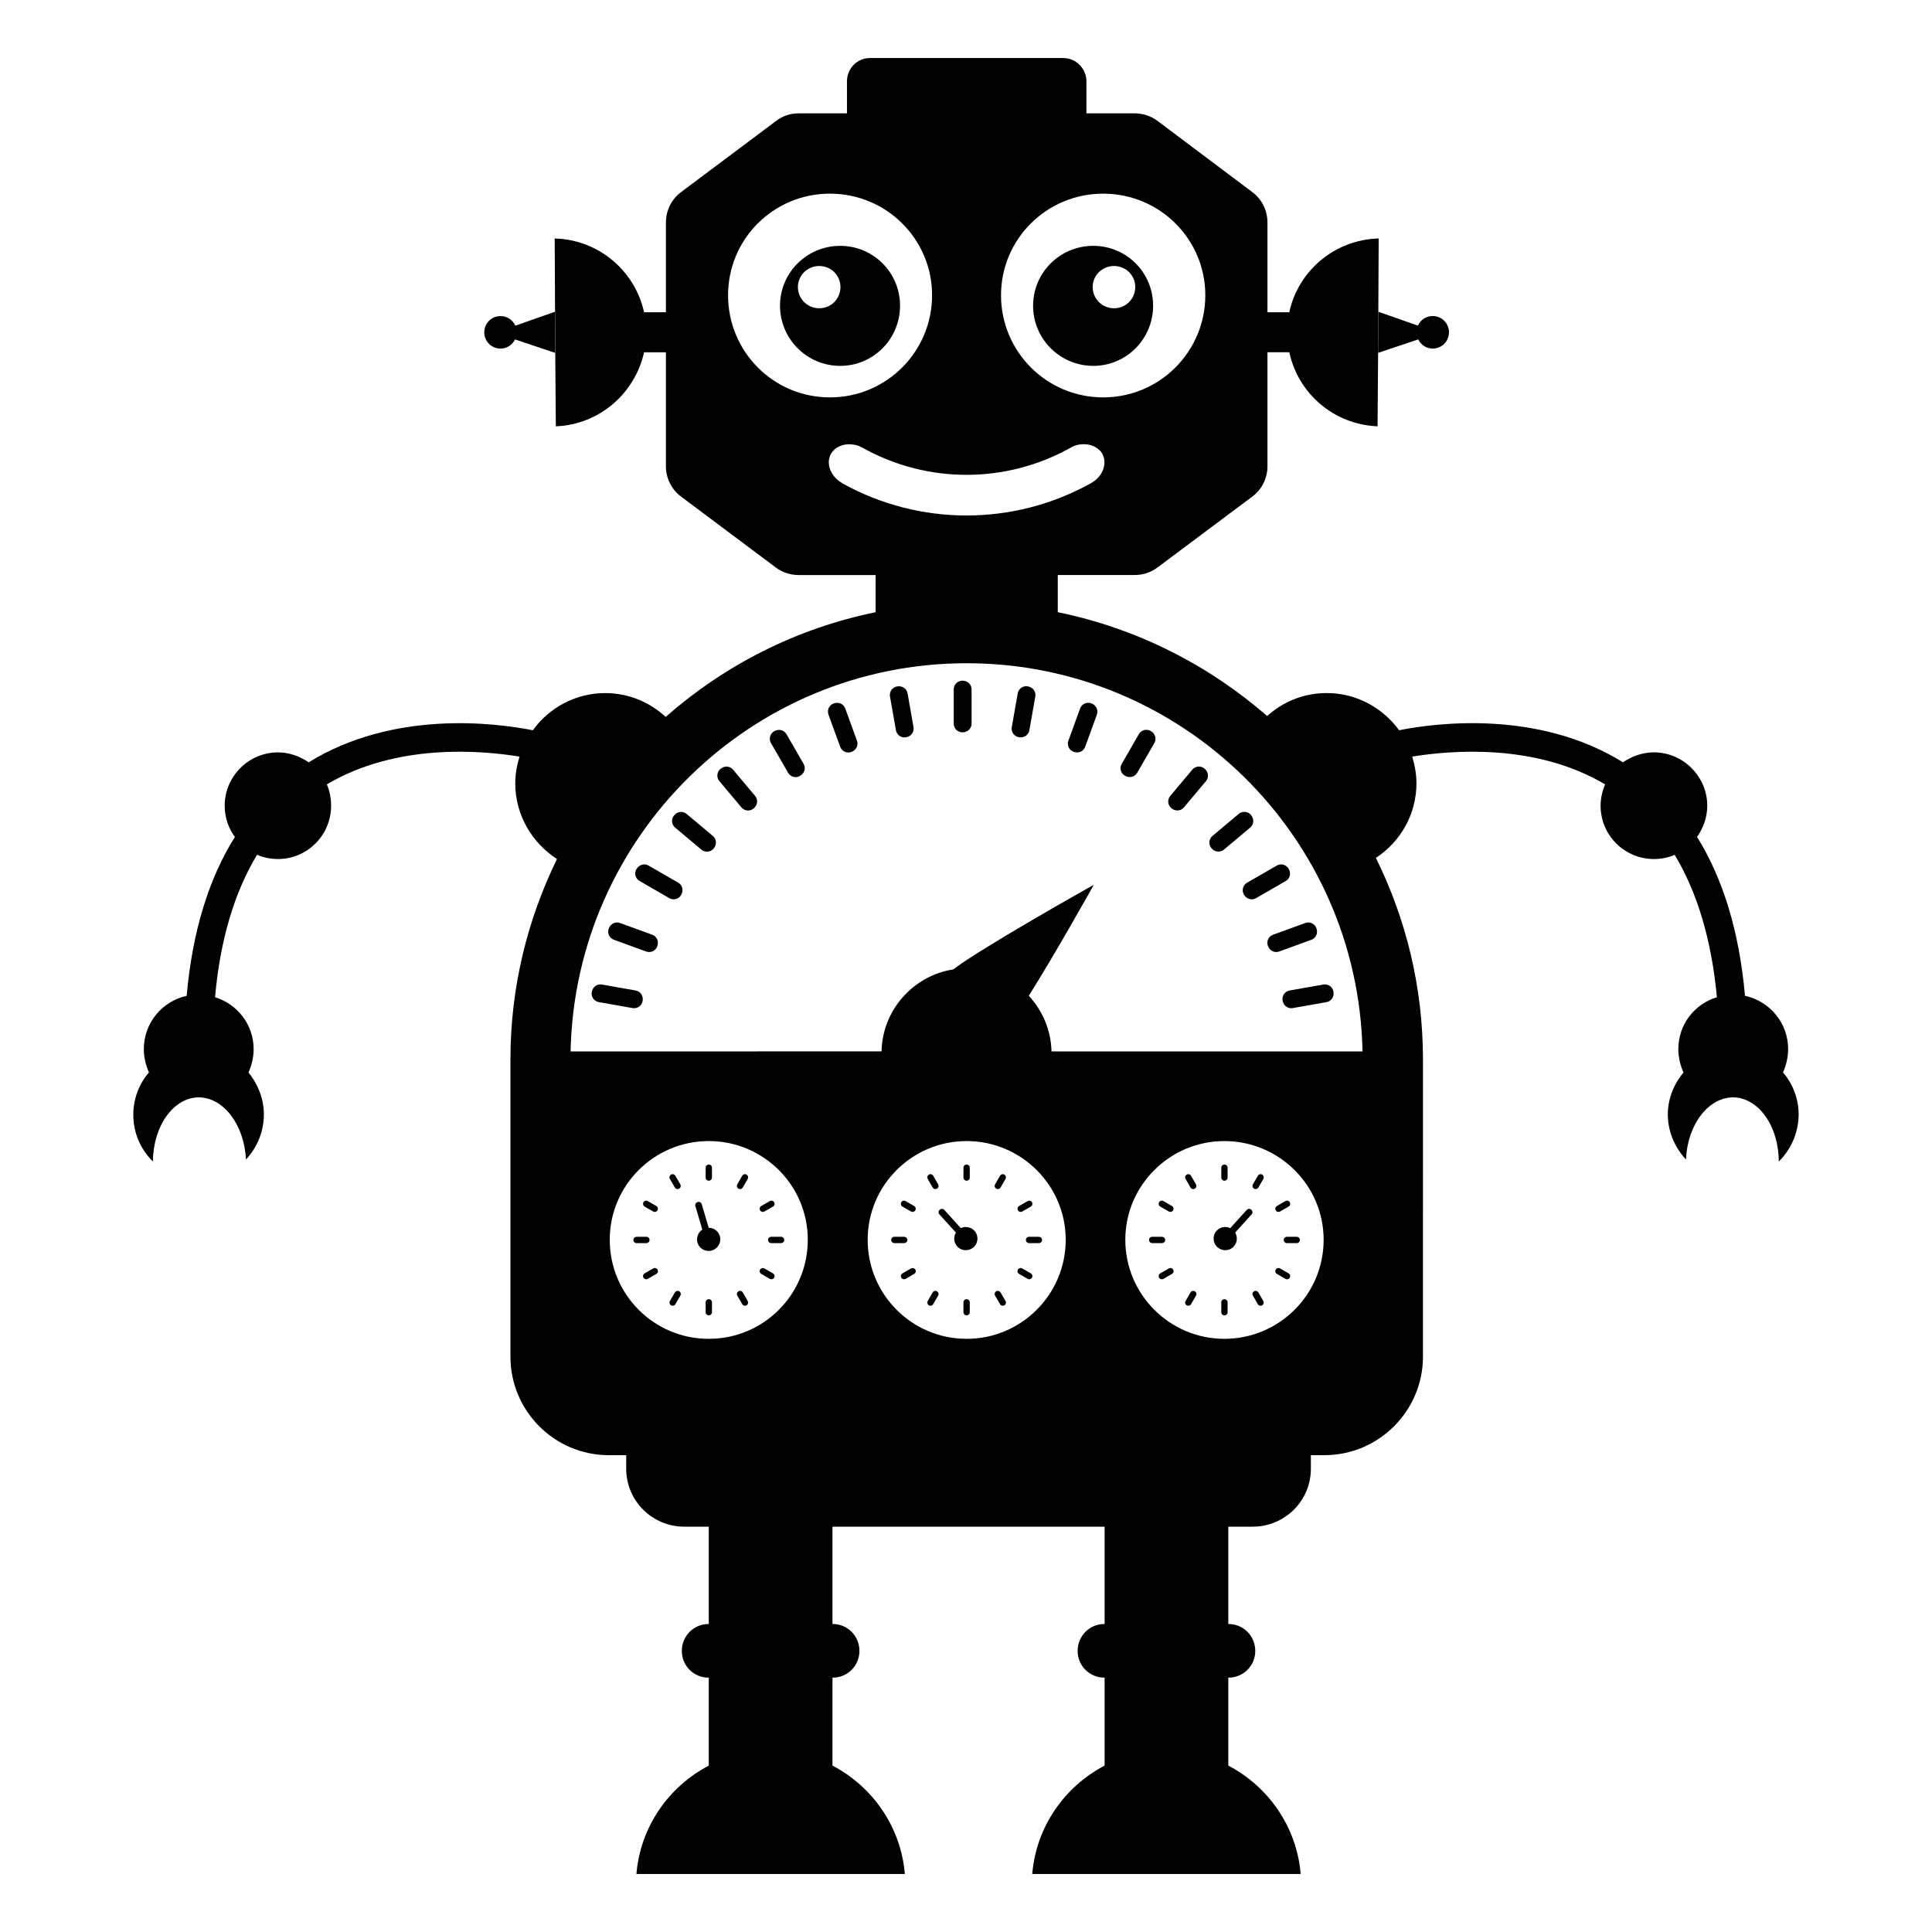 <?xml version="1.0" encoding="UTF-8"?>
<!-- Uploaded to: ICON Repo, www.iconrepo.com, Generator: ICON Repo Mixer Tools -->
<svg fill="#000000" width="800px" height="800px" version="1.1" viewBox="144 144 512 512" xmlns="http://www.w3.org/2000/svg">
 <g>
  <path d="m616.52 428.2c0.828-1.879 1.352-3.984 1.352-6.164 0-6.992-4.887-12.707-11.43-14.137-1.504-16.918-5.789-30.98-12.707-42.109 1.656-2.332 2.707-5.188 2.707-8.27 0-7.746-6.391-14.137-14.137-14.137-3.082 0-5.867 1.055-8.195 2.633-22.332-13.836-49.102-10.527-59.328-8.496-4.359-5.941-11.281-9.852-19.176-9.852-6.168 0-11.656 2.332-15.789 6.09-15.566-13.535-34.516-23.234-55.496-27.52v-9.852h20.379c2.18 0 4.285-0.676 6.09-2.031l25.039-18.723c2.559-1.879 4.062-4.887 4.062-8.047v-30.23h5.789c2.332 10.902 11.805 19.176 23.387 19.625l0.148-19.477 0.152-30.305c-11.656 0.305-21.355 8.574-23.688 19.555h-5.789v-23.762c0-3.234-1.504-6.242-4.062-8.121l-25.039-18.801c-1.805-1.352-3.91-2.031-6.09-2.031h-12.785v-8.496c0-3.383-2.781-6.164-6.164-6.164h-51.207c-3.383 0-6.09 2.781-6.09 6.168v8.496l-12.785-0.004c-2.18 0-4.285 0.676-6.016 2.031l-25.117 18.801c-2.555 1.879-4.059 4.887-4.059 8.121v23.762h-5.789c-2.41-10.98-12.035-19.25-23.688-19.551l0.148 30.305 0.152 19.477c11.504-0.449 20.98-8.723 23.387-19.625h5.789v30.23c0 3.156 1.504 6.168 4.059 8.047l25.117 18.801c1.73 1.277 3.836 1.957 6.016 1.957h20.379v9.852c-21.055 4.285-40.078 14.062-55.645 27.746-4.211-3.91-9.852-6.316-16.016-6.316-7.894 0-14.887 3.91-19.176 9.852-10.227-2.031-36.996-5.34-59.406 8.496-2.332-1.578-5.113-2.633-8.121-2.633-7.82 0-14.137 6.391-14.137 14.137 0 3.082 0.977 5.941 2.707 8.27-6.992 11.129-11.281 25.191-12.785 42.109-6.465 1.422-11.352 7.137-11.352 14.129 0 2.18 0.523 4.285 1.352 6.164-2.633 3.082-4.211 7.07-4.137 11.504 0.074 4.738 2.031 9.023 5.188 12.105 0.074-9.324 5.34-16.844 12.031-16.996 6.617-0.074 12.18 7.219 12.633 16.469 3.008-3.234 4.812-7.519 4.738-12.258-0.074-4.211-1.805-8.121-4.285-11.055 0.074 0.082 0.152 0.156 0.227 0.23 0.828-1.879 1.352-3.984 1.352-6.164 0-6.543-4.359-11.957-10.227-13.762 1.352-15.191 5.113-27.746 11.129-37.75 1.73 0.754 3.609 1.129 5.566 1.129 7.746 0 14.062-6.316 14.062-14.137 0-1.957-0.375-3.91-1.129-5.641 18.5-10.98 40.832-9.023 51.059-7.371-0.676 2.258-1.129 4.586-1.129 7.07 0 8.422 4.438 15.793 11.055 20.078-7.82 16.016-12.332 33.988-12.332 53.09v78.805c0 14.363 11.656 26.094 26.094 26.094h4.586v3.609c0 8.496 6.918 15.34 15.414 15.34h6.465v25.793h-0.074c-3.91 0-7.07 3.16-7.07 7.144 0 3.91 3.156 7.07 7.07 7.07h0.074v23.312c-10.602 5.559-18.121 16.16-19.172 28.719h71.133c-1.055-12.559-8.574-23.16-19.176-28.723v-23.312h0.074c3.91 0 7.07-3.156 7.07-7.07 0-3.984-3.156-7.144-7.07-7.144h-0.074v-25.793h72.113v25.793h-0.074c-3.91 0-7.07 3.16-7.07 7.144 0 3.91 3.156 7.07 7.07 7.07h0.074v23.312c-10.602 5.562-18.121 16.164-19.176 28.723h71.137c-1.055-12.559-8.574-23.16-19.176-28.723v-23.312h0.074c3.91 0 7.07-3.156 7.07-7.07 0-3.984-3.16-7.144-7.07-7.144h-0.074v-25.793h6.465c8.496 0 15.414-6.844 15.414-15.34v-3.609h3.609c14.363 0 26.094-11.73 26.094-26.094l0.004-78.801c0-19.176-4.512-37.297-12.48-53.391 6.465-4.211 10.754-11.504 10.754-19.777 0-2.481-0.449-4.812-1.129-7.07 10.301-1.652 32.637-3.609 51.133 7.371-0.75 1.73-1.203 3.684-1.203 5.641 0 7.82 6.316 14.137 14.137 14.137 1.957 0 3.836-0.375 5.488-1.129 6.016 10 9.773 22.559 11.203 37.75-5.941 1.805-10.227 7.219-10.227 13.762 0 2.18 0.527 4.285 1.352 6.164 0.074-0.074 0.152-0.148 0.227-0.227-2.559 2.934-4.285 6.844-4.363 11.055-0.074 4.738 1.805 9.023 4.812 12.258 0.375-9.25 5.941-16.543 12.633-16.469 6.617 0.152 11.957 7.672 11.957 16.996 3.16-3.082 5.113-7.367 5.266-12.105 0.074-4.438-1.504-8.422-4.137-11.508zm-180.17-232.88c14.965 0 27.07 12.031 27.07 26.922 0 14.965-12.105 27.07-27.07 27.07-14.965 0-27.07-12.105-27.07-27.07 0-14.891 12.105-26.922 27.07-26.922zm-99.406 26.922c0-14.891 12.031-26.922 26.996-26.922 14.965 0 27.07 12.031 27.07 26.922 0 14.965-12.105 27.07-27.07 27.07-14.969 0-26.996-12.109-26.996-27.07zm30.301 49.852c-0.301-0.227-0.676-0.449-0.977-0.676-2.633-2.031-3.383-5.34-1.805-7.519 0.828-1.203 2.18-1.879 3.684-2.106 1.129-0.148 2.332 0 3.461 0.375 0.301 0.148 0.602 0.301 0.902 0.449 17.145 9.625 38.125 9.625 55.27 0 0.301-0.152 0.602-0.301 0.902-0.449 2.633-0.977 5.641-0.375 7.219 1.73 1.504 2.18 0.828 5.488-1.805 7.519-0.375 0.227-0.676 0.449-1.055 0.676-20.453 11.355-45.344 11.355-65.797 0zm-35.414 226.71c-14.512 0-26.242-11.73-26.242-26.242 0-14.438 11.73-26.168 26.242-26.168 14.512 0 26.242 11.73 26.242 26.168 0 14.512-11.73 26.242-26.242 26.242zm68.352 0c-14.512 0-26.242-11.73-26.242-26.242 0-14.438 11.73-26.168 26.242-26.168 14.438 0 26.242 11.73 26.242 26.168 0 14.512-11.805 26.242-26.242 26.242zm68.277 0c-14.438 0-26.242-11.73-26.242-26.242 0-14.438 11.805-26.168 26.242-26.168 14.512 0 26.32 11.73 26.32 26.168-0.004 14.512-11.809 26.242-26.32 26.242zm-45.797-76.172c-0.148-5.715-2.406-10.828-6.016-14.738 6.844-10.902 16.391-27.898 17.219-29.402-1.805 0.977-30.605 17.219-37.223 22.406-10.602 1.656-18.801 10.754-19.023 21.73l-82.41 0.004c1.203-56.922 47.75-102.87 104.97-102.87 57.148 0 103.77 45.945 104.9 102.87z"/>
  <path d="m509.21 237.51 10.637-3.562c0.695 1.422 2.109 2.418 3.812 2.426 2.398 0.016 4.32-1.887 4.336-4.285 0.016-2.398-1.887-4.32-4.285-4.336-1.773-0.012-3.273 1.031-3.949 2.539l-10.484-3.676z"/>
  <path d="m276.67 236.38c1.703-0.012 3.117-1.008 3.812-2.426l10.637 3.562-0.066-10.887-10.488 3.676c-0.676-1.508-2.176-2.551-3.949-2.539-2.398 0.016-4.297 1.938-4.281 4.336 0.016 2.391 1.938 4.293 4.336 4.277z"/>
  <path d="m433.72 240.96c8.797 0 15.867-7.144 15.867-15.941s-7.07-15.867-15.867-15.867-15.941 7.07-15.941 15.867 7.144 15.941 15.941 15.941zm5.492-26.469c3.16 0 5.641 2.481 5.641 5.562 0 3.16-2.481 5.641-5.641 5.641-3.082 0-5.641-2.481-5.641-5.641 0-3.082 2.555-5.562 5.641-5.562z"/>
  <path d="m382.52 225.02c0-8.797-7.07-15.867-15.867-15.867-8.797 0-15.941 7.07-15.941 15.867s7.144 15.941 15.941 15.941c8.801 0 15.867-7.144 15.867-15.941zm-21.43 0.676c-3.082 0-5.641-2.481-5.641-5.641 0-3.082 2.555-5.562 5.641-5.562 3.156 0 5.641 2.481 5.641 5.562 0 3.16-2.484 5.641-5.641 5.641z"/>
  <path d="m399.05 338.07c1.406 0 2.43-1.023 2.43-2.301v-9.082c0-1.277-1.023-2.301-2.43-2.301-1.277 0-2.301 1.023-2.301 2.301v9.082c0 1.277 1.023 2.301 2.301 2.301z"/>
  <path d="m384.1 339.39c1.387-0.246 2.215-1.43 1.992-2.691l-1.578-8.945c-0.223-1.262-1.406-2.09-2.793-1.844-1.258 0.223-2.09 1.406-1.867 2.668l1.578 8.945c0.223 1.262 1.41 2.09 2.668 1.867z"/>
  <path d="m364.93 330.42c-1.203 0.438-1.812 1.75-1.375 2.949l3.106 8.535c0.438 1.203 1.75 1.812 2.949 1.375 1.32-0.48 1.934-1.793 1.496-2.996l-3.106-8.535c-0.438-1.199-1.75-1.809-3.07-1.328z"/>
  <path d="m352.42 338.56c-0.641-1.109-2.039-1.48-3.258-0.777-1.109 0.641-1.48 2.039-0.844 3.144l4.539 7.867c0.641 1.109 2.039 1.48 3.144 0.844 1.219-0.703 1.594-2.102 0.953-3.211z"/>
  <path d="m338.27 347.97c-0.82-0.98-2.266-1.105-3.34-0.203-0.98 0.82-1.105 2.266-0.285 3.242l5.84 6.957c0.82 0.98 2.266 1.105 3.242 0.285 1.078-0.906 1.203-2.348 0.383-3.324z"/>
  <path d="m325.96 359.7c-0.98-0.82-2.422-0.695-3.324 0.383-0.82 0.98-0.695 2.422 0.285 3.242l6.957 5.84c0.98 0.82 2.422 0.695 3.242-0.285 0.906-1.078 0.777-2.519-0.203-3.34z"/>
  <path d="m315.87 373.38c-1.109-0.641-2.508-0.266-3.211 0.953-0.641 1.109-0.266 2.504 0.844 3.144l7.867 4.539c1.109 0.641 2.508 0.266 3.144-0.844 0.703-1.219 0.328-2.617-0.777-3.258z"/>
  <path d="m316.85 391.71-8.535-3.106c-1.203-0.438-2.516 0.176-2.996 1.496-0.438 1.203 0.176 2.516 1.375 2.949l8.535 3.106c1.203 0.438 2.516-0.176 2.949-1.375 0.484-1.32-0.125-2.633-1.328-3.07z"/>
  <path d="m312.46 406.49-8.945-1.578c-1.258-0.223-2.445 0.609-2.691 1.992-0.223 1.258 0.609 2.445 1.867 2.668l8.945 1.578c1.258 0.223 2.445-0.609 2.668-1.867 0.246-1.383-0.586-2.57-1.844-2.793z"/>
  <path d="m483.9 409.16c0.246 1.387 1.43 2.215 2.691 1.992l8.945-1.578c1.258-0.223 2.09-1.406 1.844-2.793-0.223-1.258-1.406-2.09-2.668-1.867l-8.945 1.578c-1.258 0.223-2.09 1.41-1.867 2.668z"/>
  <path d="m480 394.66c0.48 1.32 1.793 1.934 2.996 1.496l8.535-3.106c1.203-0.438 1.812-1.75 1.332-3.07-0.438-1.203-1.75-1.812-2.949-1.375l-8.535 3.106c-1.203 0.434-1.816 1.746-1.379 2.949z"/>
  <path d="m473.65 381.07c0.703 1.219 2.102 1.594 3.211 0.953l7.867-4.539c1.109-0.641 1.484-2.039 0.777-3.258-0.641-1.109-2.039-1.48-3.144-0.844l-7.867 4.539c-1.109 0.641-1.484 2.039-0.844 3.148z"/>
  <path d="m465.32 365.53c-0.98 0.82-1.105 2.266-0.285 3.242 0.906 1.078 2.348 1.203 3.324 0.383l6.957-5.84c0.98-0.82 1.105-2.266 0.203-3.34-0.82-0.98-2.266-1.105-3.242-0.285z"/>
  <path d="m459.97 347.97-5.84 6.957c-0.82 0.98-0.695 2.422 0.285 3.242 1.078 0.906 2.519 0.777 3.34-0.203l5.84-6.957c0.82-0.98 0.695-2.422-0.383-3.324-0.98-0.824-2.422-0.695-3.242 0.285z"/>
  <path d="m445.81 338.56-4.539 7.867c-0.641 1.109-0.266 2.508 0.844 3.144 1.219 0.703 2.617 0.328 3.254-0.777l4.543-7.867c0.641-1.109 0.266-2.508-0.953-3.211-1.109-0.641-2.508-0.266-3.148 0.844z"/>
  <path d="m433.19 330.38c-1.203-0.438-2.516 0.176-2.949 1.375l-3.106 8.535c-0.438 1.203 0.176 2.516 1.375 2.949 1.32 0.48 2.633-0.129 3.07-1.332l3.106-8.535c0.438-1.199-0.176-2.512-1.496-2.992z"/>
  <path d="m414 339.37c1.387 0.246 2.57-0.586 2.793-1.844l1.578-8.945c0.223-1.258-0.609-2.445-1.992-2.691-1.258-0.223-2.445 0.609-2.668 1.867l-1.578 8.945c-0.223 1.258 0.609 2.445 1.867 2.668z"/>
  <path d="m468.49 456.9c0.461 0 0.836-0.375 0.836-0.836v-2.617c0-0.461-0.375-0.836-0.836-0.836-0.461 0-0.836 0.375-0.836 0.836v2.617c0 0.465 0.375 0.836 0.836 0.836z"/>
  <path d="m459.64 455.59c-0.23-0.398-0.742-0.539-1.145-0.305-0.398 0.23-0.539 0.742-0.305 1.145l1.309 2.269c0.23 0.398 0.742 0.535 1.145 0.305 0.398-0.23 0.539-0.742 0.305-1.145z"/>
  <path d="m452.32 462.3c-0.398-0.23-0.91-0.094-1.145 0.305-0.23 0.398-0.094 0.91 0.305 1.145l2.269 1.309c0.398 0.23 0.91 0.094 1.145-0.305 0.23-0.398 0.094-0.91-0.305-1.145z"/>
  <path d="m452.79 472.6c0-0.461-0.375-0.836-0.836-0.836h-2.617c-0.461 0-0.836 0.375-0.836 0.836 0 0.461 0.375 0.836 0.836 0.836h2.617c0.461 0 0.836-0.375 0.836-0.836z"/>
  <path d="m453.75 480.15-2.269 1.309c-0.398 0.23-0.535 0.742-0.305 1.145 0.23 0.398 0.742 0.535 1.145 0.305l2.269-1.309c0.398-0.23 0.539-0.742 0.305-1.145-0.234-0.398-0.746-0.535-1.145-0.305z"/>
  <path d="m459.5 486.51-1.309 2.269c-0.23 0.398-0.094 0.91 0.305 1.145 0.398 0.23 0.91 0.094 1.145-0.305l1.309-2.269c0.23-0.398 0.094-0.91-0.305-1.145s-0.91-0.098-1.145 0.305z"/>
  <path d="m468.49 488.3c-0.461 0-0.836 0.375-0.836 0.836v2.617c0 0.461 0.375 0.836 0.836 0.836 0.461 0 0.836-0.375 0.836-0.836v-2.617c0-0.461-0.375-0.836-0.836-0.836z"/>
  <path d="m477.48 486.51c-0.23-0.398-0.742-0.535-1.145-0.305-0.398 0.23-0.539 0.742-0.305 1.145l1.309 2.269c0.23 0.398 0.742 0.535 1.145 0.305 0.398-0.23 0.539-0.742 0.305-1.145z"/>
  <path d="m483.23 480.15c-0.398-0.23-0.91-0.094-1.145 0.305-0.23 0.398-0.094 0.91 0.305 1.145l2.269 1.309c0.398 0.23 0.91 0.094 1.145-0.305 0.23-0.398 0.094-0.91-0.305-1.145z"/>
  <path d="m484.2 472.6c0 0.461 0.375 0.836 0.836 0.836h2.617c0.461 0 0.836-0.375 0.836-0.836 0-0.461-0.375-0.836-0.836-0.836h-2.617c-0.461 0-0.836 0.375-0.836 0.836z"/>
  <path d="m483.23 465.06 2.269-1.309c0.398-0.23 0.535-0.742 0.305-1.145-0.23-0.398-0.742-0.535-1.145-0.305l-2.269 1.309c-0.398 0.23-0.539 0.742-0.305 1.145 0.23 0.398 0.742 0.535 1.145 0.305z"/>
  <path d="m477.35 455.59-1.312 2.266c-0.23 0.398-0.094 0.91 0.305 1.145 0.398 0.23 0.91 0.094 1.145-0.305l1.309-2.269c0.23-0.398 0.094-0.91-0.305-1.145-0.398-0.23-0.91-0.094-1.141 0.309z"/>
  <path d="m474.4 464.64-4.375 4.828c-1.164-0.582-2.676-0.328-3.621 0.711-1.145 1.262-1.016 3.207 0.211 4.32 1.262 1.145 3.211 1.086 4.356-0.18 0.941-1.039 1.047-2.5 0.352-3.672l4.375-4.828c0.336-0.371 0.273-0.902-0.059-1.203-0.371-0.34-0.902-0.348-1.238 0.023z"/>
  <path d="m400.16 456.9c0.461 0 0.836-0.375 0.836-0.836l0.004-2.617c0-0.461-0.375-0.836-0.836-0.836-0.461 0-0.836 0.375-0.836 0.836v2.617c-0.004 0.465 0.371 0.836 0.832 0.836z"/>
  <path d="m409.02 455.59-1.309 2.269c-0.23 0.398-0.094 0.91 0.305 1.145 0.398 0.23 0.91 0.094 1.145-0.305l1.309-2.269c0.23-0.398 0.094-0.91-0.305-1.145-0.402-0.234-0.914-0.098-1.145 0.305z"/>
  <path d="m414.91 465.06 2.269-1.309c0.398-0.23 0.535-0.742 0.305-1.145-0.23-0.398-0.742-0.535-1.145-0.305l-2.269 1.309c-0.398 0.23-0.539 0.742-0.305 1.145 0.234 0.398 0.746 0.535 1.145 0.305z"/>
  <path d="m415.87 472.6c0 0.461 0.375 0.836 0.836 0.836h2.617c0.461 0 0.836-0.375 0.836-0.836 0-0.461-0.375-0.836-0.836-0.836h-2.617c-0.461 0-0.836 0.375-0.836 0.836z"/>
  <path d="m414.91 480.15c-0.398-0.23-0.91-0.094-1.145 0.305-0.23 0.398-0.094 0.91 0.305 1.145l2.269 1.309c0.398 0.23 0.91 0.094 1.145-0.305 0.23-0.398 0.094-0.91-0.305-1.145z"/>
  <path d="m409.16 486.51c-0.23-0.398-0.742-0.535-1.145-0.305-0.398 0.23-0.539 0.742-0.305 1.145l1.309 2.269c0.23 0.398 0.742 0.535 1.145 0.305 0.398-0.23 0.539-0.742 0.305-1.145z"/>
  <path d="m400.16 488.3c-0.461 0-0.836 0.375-0.836 0.836v2.617c0 0.461 0.375 0.836 0.836 0.836 0.461 0 0.836-0.375 0.836-0.836v-2.617c0.004-0.461-0.371-0.836-0.836-0.836z"/>
  <path d="m391.17 486.51-1.309 2.269c-0.23 0.398-0.094 0.91 0.305 1.145 0.398 0.23 0.91 0.094 1.145-0.305l1.309-2.269c0.23-0.398 0.094-0.91-0.305-1.145-0.402-0.234-0.914-0.098-1.145 0.305z"/>
  <path d="m385.43 480.15-2.269 1.309c-0.398 0.23-0.539 0.742-0.305 1.145 0.23 0.398 0.742 0.535 1.145 0.305l2.269-1.309c0.398-0.23 0.535-0.742 0.305-1.145-0.234-0.398-0.746-0.535-1.145-0.305z"/>
  <path d="m384.46 472.6c0-0.461-0.375-0.836-0.836-0.836h-2.617c-0.461 0-0.836 0.375-0.836 0.836 0 0.461 0.375 0.836 0.836 0.836h2.617c0.461 0 0.836-0.375 0.836-0.836z"/>
  <path d="m383.99 462.3c-0.398-0.23-0.91-0.094-1.145 0.305-0.23 0.398-0.094 0.91 0.305 1.145l2.269 1.309c0.398 0.23 0.91 0.094 1.145-0.305 0.23-0.398 0.094-0.91-0.305-1.145z"/>
  <path d="m391.31 455.59c-0.23-0.398-0.742-0.539-1.145-0.305-0.398 0.23-0.535 0.742-0.305 1.145l1.309 2.269c0.23 0.398 0.742 0.535 1.145 0.305 0.398-0.23 0.535-0.742 0.305-1.145z"/>
  <path d="m398.63 469.47-4.375-4.828c-0.336-0.371-0.871-0.363-1.242-0.023-0.336 0.305-0.395 0.832-0.059 1.203l4.375 4.828c-0.695 1.172-0.59 2.633 0.352 3.672 1.145 1.262 3.094 1.324 4.356 0.18 1.227-1.109 1.355-3.055 0.211-4.32-0.938-1.039-2.453-1.289-3.617-0.711z"/>
  <path d="m331.84 456.9c0.461 0 0.836-0.375 0.836-0.836v-2.617c0-0.461-0.375-0.836-0.836-0.836-0.461 0-0.836 0.375-0.836 0.836v2.617c0 0.465 0.375 0.836 0.836 0.836z"/>
  <path d="m322.98 455.59c-0.23-0.398-0.742-0.539-1.145-0.305-0.398 0.23-0.535 0.742-0.305 1.145l1.309 2.269c0.23 0.398 0.742 0.535 1.145 0.305 0.398-0.23 0.535-0.742 0.305-1.145z"/>
  <path d="m315.67 462.3c-0.398-0.23-0.91-0.094-1.145 0.305-0.23 0.398-0.094 0.91 0.305 1.145l2.269 1.309c0.398 0.23 0.91 0.094 1.145-0.305 0.23-0.398 0.094-0.91-0.305-1.145z"/>
  <path d="m316.14 472.6c0-0.461-0.375-0.836-0.836-0.836h-2.617c-0.461 0-0.836 0.375-0.836 0.836 0 0.461 0.375 0.836 0.836 0.836h2.617c0.461 0 0.836-0.375 0.836-0.836z"/>
  <path d="m317.1 480.15-2.269 1.309c-0.398 0.23-0.539 0.742-0.305 1.145 0.23 0.398 0.742 0.535 1.145 0.305l2.269-1.309c0.398-0.23 0.535-0.742 0.305-1.145-0.23-0.398-0.742-0.535-1.145-0.305z"/>
  <path d="m322.85 486.51-1.309 2.269c-0.23 0.398-0.094 0.91 0.305 1.145 0.398 0.23 0.91 0.094 1.145-0.305l1.309-2.269c0.23-0.398 0.094-0.91-0.305-1.145-0.402-0.234-0.914-0.098-1.145 0.305z"/>
  <path d="m331.84 488.3c-0.461 0-0.836 0.375-0.836 0.836v2.617c0 0.461 0.375 0.836 0.836 0.836 0.461 0 0.836-0.375 0.836-0.836v-2.617c0-0.461-0.375-0.836-0.836-0.836z"/>
  <path d="m340.84 486.51c-0.23-0.398-0.742-0.535-1.145-0.305-0.398 0.23-0.539 0.742-0.305 1.145l1.309 2.269c0.23 0.398 0.742 0.535 1.145 0.305 0.398-0.23 0.535-0.742 0.305-1.145z"/>
  <path d="m346.58 480.15c-0.398-0.23-0.91-0.094-1.145 0.305-0.23 0.398-0.094 0.91 0.305 1.145l2.269 1.309c0.398 0.23 0.91 0.094 1.145-0.305 0.23-0.398 0.094-0.91-0.305-1.145z"/>
  <path d="m347.54 472.6c0 0.461 0.375 0.836 0.836 0.836h2.617c0.461 0 0.836-0.375 0.836-0.836 0-0.461-0.375-0.836-0.836-0.836h-2.617c-0.461 0-0.836 0.375-0.836 0.836z"/>
  <path d="m346.58 465.06 2.269-1.309c0.398-0.23 0.539-0.742 0.305-1.145-0.23-0.398-0.742-0.535-1.145-0.305l-2.269 1.309c-0.398 0.23-0.535 0.742-0.305 1.145 0.23 0.398 0.742 0.535 1.145 0.305z"/>
  <path d="m340.7 455.59-1.309 2.269c-0.23 0.398-0.094 0.91 0.305 1.145 0.398 0.23 0.91 0.094 1.145-0.305l1.309-2.269c0.23-0.398 0.094-0.91-0.305-1.145-0.402-0.234-0.914-0.098-1.145 0.305z"/>
  <path d="m331.81 469.37-1.844-6.25c-0.141-0.48-0.625-0.703-1.059-0.578-0.48 0.141-0.766 0.59-0.625 1.074l1.844 6.25c-1.102 0.691-1.676 2.113-1.277 3.461 0.48 1.633 2.211 2.535 3.797 2.066 1.637-0.48 2.598-2.176 2.117-3.812-0.398-1.348-1.59-2.195-2.953-2.211z"/>
 </g>
</svg>